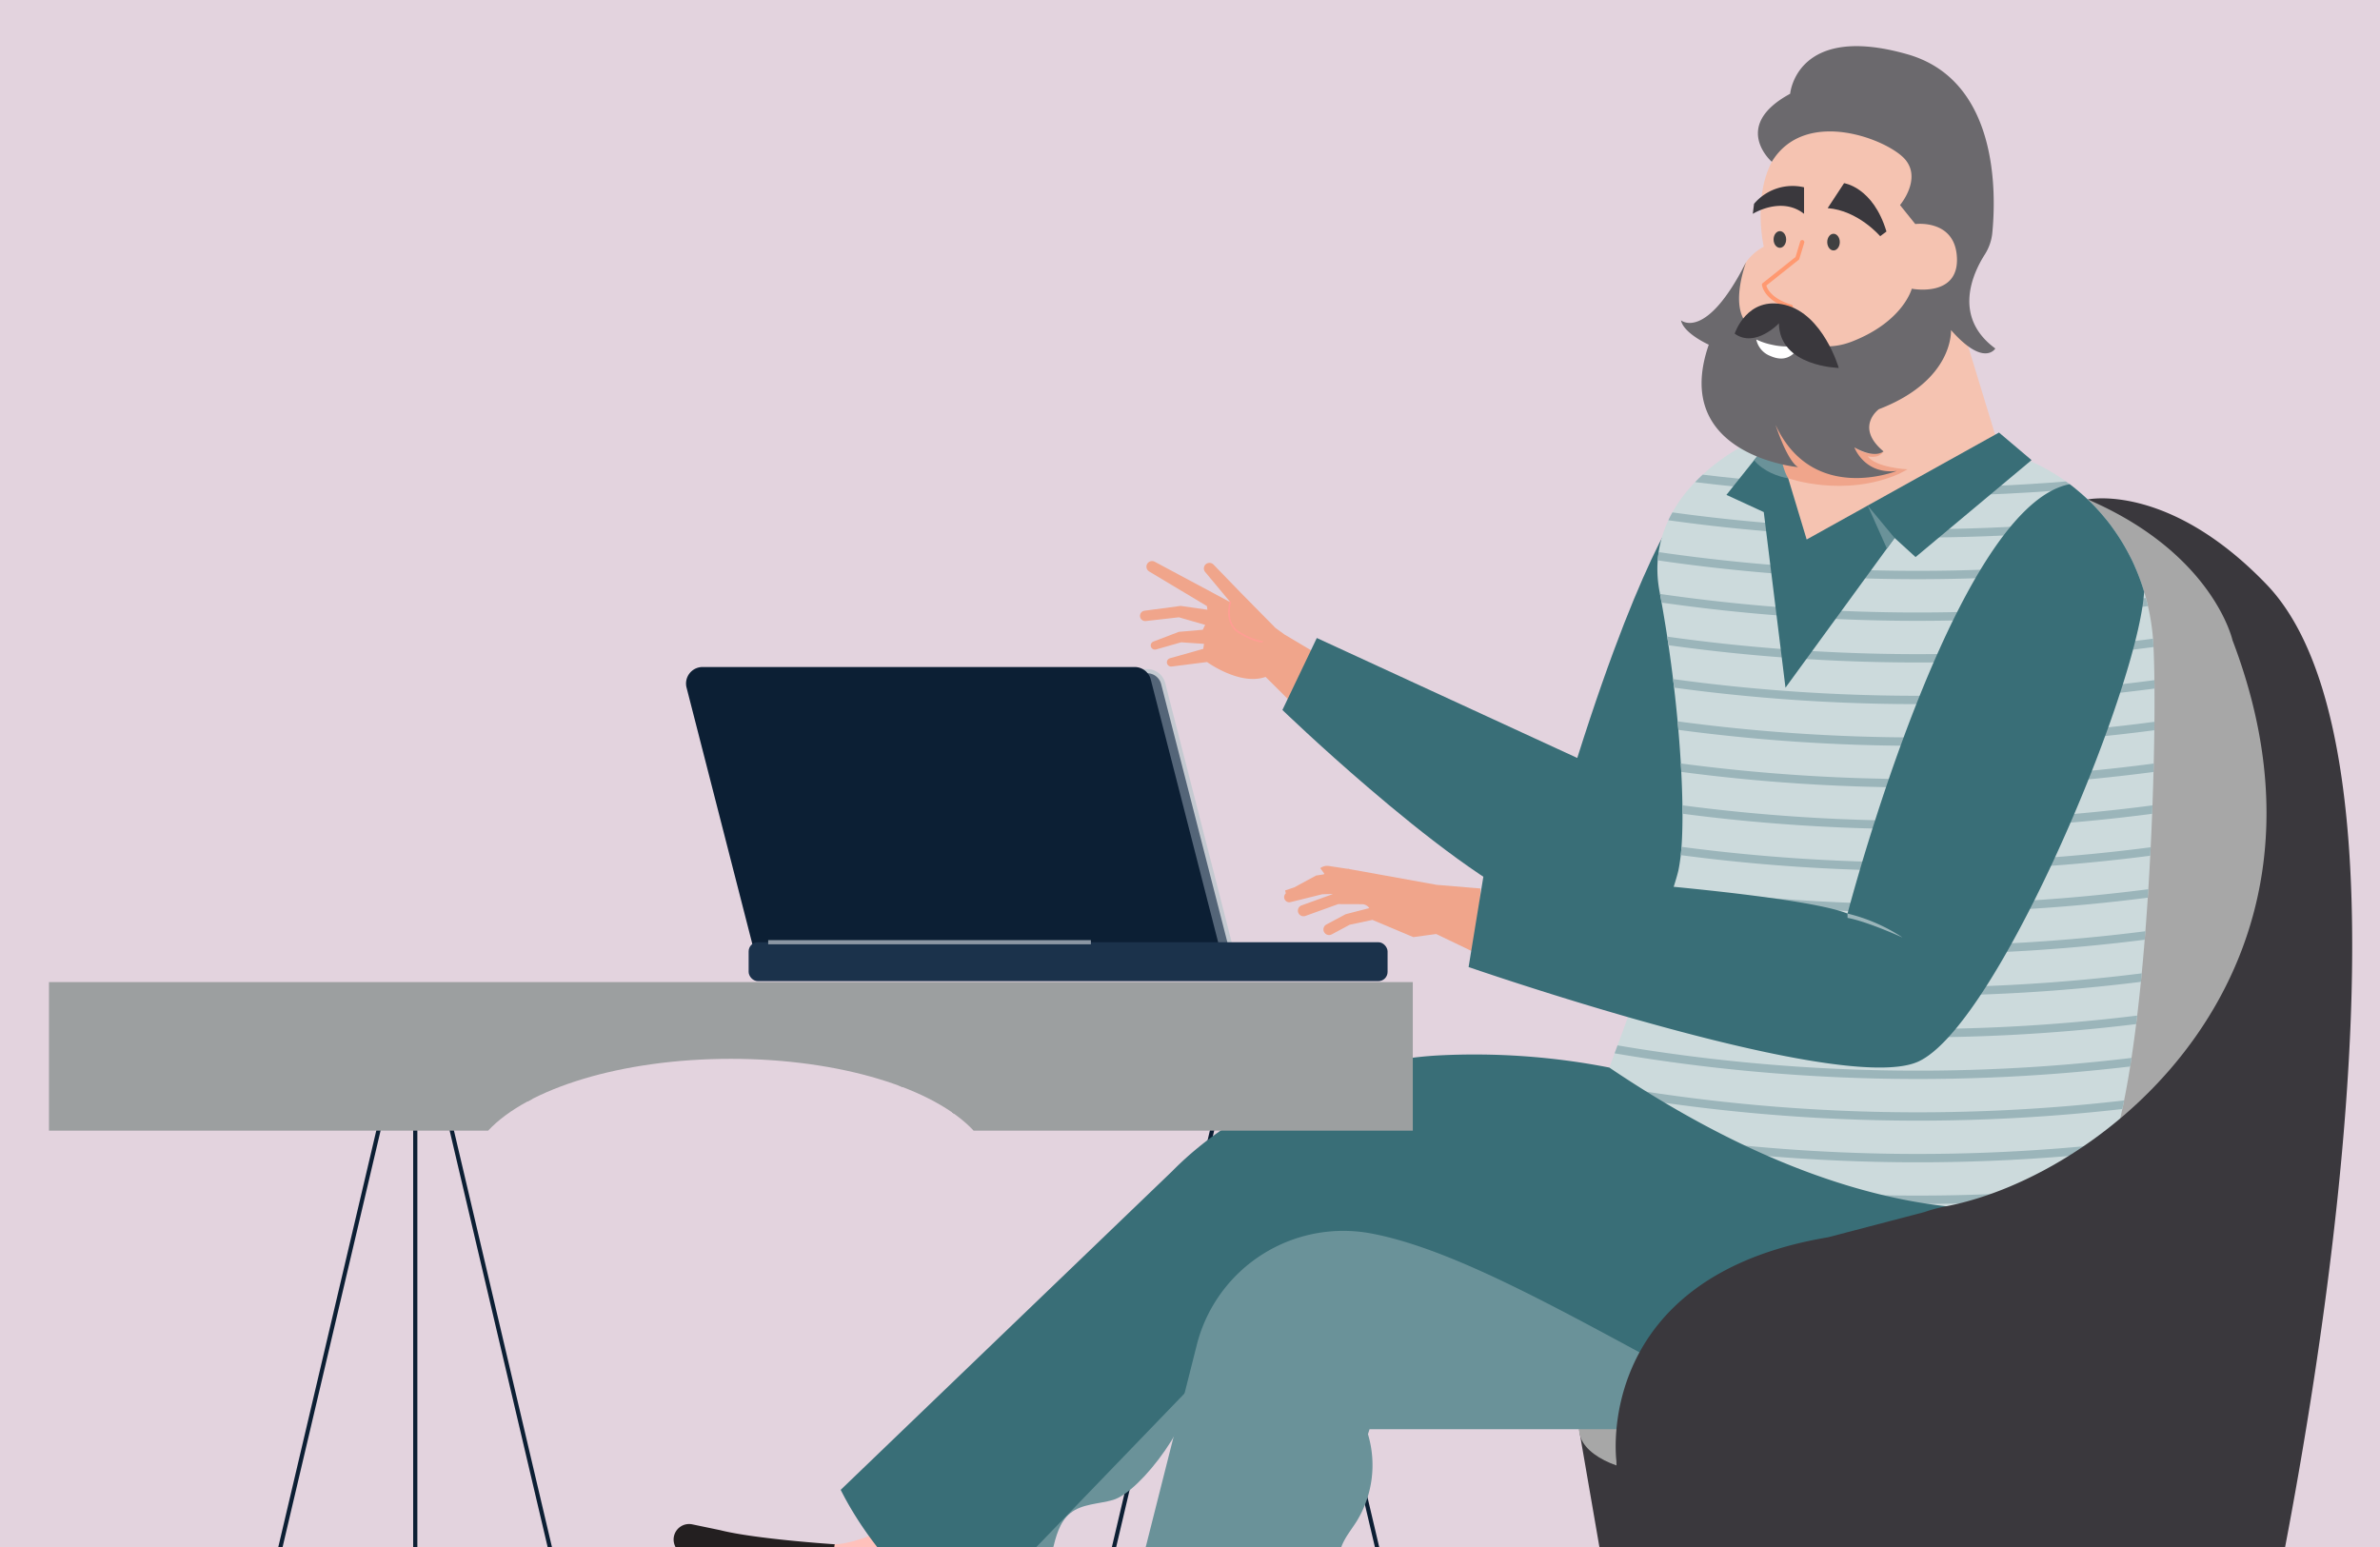 <svg xmlns="http://www.w3.org/2000/svg" xmlns:xlink="http://www.w3.org/1999/xlink" width="800" height="520" viewBox="0 0 800 520">
  <rect x="0" y="0" width="800" height="520" fill="#808080" stroke="none"/>
  <defs>
    <clipPath id="clip-path">
      <rect id="Rectangle_86" data-name="Rectangle 86" width="800" height="520" fill="#fff" stroke="#707070" stroke-width="1"/>
    </clipPath>
    <clipPath id="clip-Research_-_Fear_of_technology">
      <rect width="800" height="520"/>
    </clipPath>
  </defs>
  <g id="Research_-_Fear_of_technology" data-name="Research - Fear of technology" clip-path="url(#clip-Research_-_Fear_of_technology)">
    <rect width="800" height="520" fill="#fff"/>
    <rect id="Rectangle_1" data-name="Rectangle 1" width="800" height="520" fill="#e3d3de"/>
    <g id="Mask_Group_10" data-name="Mask Group 10" clip-path="url(#clip-path)">
      <g id="Group_288" data-name="Group 288" transform="translate(16.456 15.509)">
        <g id="Group_194" data-name="Group 194" transform="translate(321.378 328.232)">
          <g id="Group_189" data-name="Group 189" transform="translate(80.182 8.627)">
            <rect id="Rectangle_38" data-name="Rectangle 38" width="1.407" height="320.409" fill="#0c1f34"/>
          </g>
          <g id="Group_190" data-name="Group 190">
            <path id="Path_948" data-name="Path 948" d="M766.219,2537.718l-1.371-.32,77.385-328.876,1.371.32Z" transform="translate(-764.847 -2208.522)" fill="#0c1f34"/>
          </g>
          <g id="Group_191" data-name="Group 191" transform="translate(82.919)">
            <path id="Path_949" data-name="Path 949" d="M881.478,2537.718l-77.385-328.876,1.371-.32L882.849,2537.4Z" transform="translate(-804.094 -2208.522)" fill="#0c1f34"/>
          </g>
          <g id="Group_192" data-name="Group 192" transform="translate(25.685 220.189)">
            <path id="Path_950" data-name="Path 950" d="M830.879,2367.343,777,2313.728l1-.989,53.875,53.614Z" transform="translate(-777.004 -2312.739)" fill="#0c1f34"/>
          </g>
          <g id="Group_193" data-name="Group 193" transform="translate(81.403 220.189)">
            <path id="Path_951" data-name="Path 951" d="M804.371,2367.343l-.994-.99,53.876-53.614.995.989Z" transform="translate(-803.376 -2312.739)" fill="#0c1f34"/>
          </g>
        </g>
        <g id="Group_200" data-name="Group 200" transform="translate(42.243 323.721)">
          <g id="Group_195" data-name="Group 195" transform="translate(80.182 8.627)">
            <rect id="Rectangle_39" data-name="Rectangle 39" width="1.407" height="320.409" fill="#0c1f34"/>
          </g>
          <g id="Group_196" data-name="Group 196">
            <path id="Path_952" data-name="Path 952" d="M634.1,2535.583l-1.371-.32,77.385-328.876,1.371.32Z" transform="translate(-632.73 -2206.386)" fill="#0c1f34"/>
          </g>
          <g id="Group_197" data-name="Group 197" transform="translate(82.919)">
            <path id="Path_953" data-name="Path 953" d="M749.361,2535.583l-77.385-328.876,1.371-.32,77.385,328.876Z" transform="translate(-671.976 -2206.386)" fill="#0c1f34"/>
          </g>
          <g id="Group_198" data-name="Group 198" transform="translate(25.685 220.189)">
            <path id="Path_954" data-name="Path 954" d="M698.762,2365.208l-53.875-53.615.995-.989,53.875,53.613Z" transform="translate(-644.887 -2310.604)" fill="#0c1f34"/>
          </g>
          <g id="Group_199" data-name="Group 199" transform="translate(81.403 220.189)">
            <path id="Path_955" data-name="Path 955" d="M672.254,2365.208l-.995-.991,53.876-53.613.995.989Z" transform="translate(-671.259 -2310.604)" fill="#0c1f34"/>
          </g>
        </g>
        <g id="Group_205" data-name="Group 205" transform="translate(214.142 208.7)">
          <g id="Group_201" data-name="Group 201" transform="translate(3.476 0.684)">
            <path id="Path_956" data-name="Path 956" d="M895.344,2246.709H738.612l-22.366-87.192a5.55,5.55,0,0,1,5.4-6.915H866.875a5.566,5.566,0,0,1,5.4,4.172Z" transform="translate(-715.366 -2151.9)" fill="#546578"/>
            <path id="Path_957" data-name="Path 957" d="M896.621,2247.778H738.435l-22.5-87.719a6.181,6.181,0,0,1,1.126-5.375,6.244,6.244,0,0,1,4.954-2.415H867.245a6.266,6.266,0,0,1,6.081,4.7Zm-157.092-1.4H894.81l-22.848-89.06a4.862,4.862,0,0,0-4.718-3.647H722.014a4.852,4.852,0,0,0-4.718,6.042Z" transform="translate(-715.737 -2152.27)" fill="#c5cad1"/>
          </g>
          <g id="Group_202" data-name="Group 202">
            <path id="Path_958" data-name="Path 958" d="M893.366,2246.053H736.636l-22.368-87.193a5.549,5.549,0,0,1,5.4-6.914H864.9a5.571,5.571,0,0,1,5.4,4.172Z" transform="translate(-714.092 -2151.946)" fill="#0c1f34"/>
          </g>
          <g id="Group_203" data-name="Group 203" transform="translate(21.042 92.5)">
            <rect id="Rectangle_40" data-name="Rectangle 40" width="214.771" height="13.087" rx="3.097" fill="#1b324b"/>
          </g>
          <g id="Group_204" data-name="Group 204" transform="translate(27.617 91.8)">
            <rect id="Rectangle_41" data-name="Rectangle 41" width="108.473" height="1.4" fill="#8c97a4"/>
          </g>
        </g>
        <g id="Group_206" data-name="Group 206" transform="translate(713.902 543.426)">
          <path id="Path_959" data-name="Path 959" d="M963.651,2419.059h15.016V2310.706H951.006Z" transform="translate(-950.217 -2310.006)" fill="#231f20"/>
          <path id="Path_960" data-name="Path 960" d="M979.787,2420.128H963.441l-.072-.619-12.736-109.134h29.154Zm-15.094-1.4H978.38V2311.775H952.211Z" transform="translate(-950.633 -2310.375)" fill="#231f20"/>
        </g>
        <g id="Group_207" data-name="Group 207" transform="translate(528.943 543.426)">
          <path id="Path_961" data-name="Path 961" d="M878.438,2419.059H863.422V2310.706h27.661Z" transform="translate(-862.72 -2310.006)" fill="#231f20"/>
          <path id="Path_962" data-name="Path 962" d="M879.437,2420.128H863.09V2310.375h29.154Zm-14.94-1.4h13.687l12.48-106.952H864.5Z" transform="translate(-863.09 -2310.375)" fill="#231f20"/>
        </g>
        <g id="Group_208" data-name="Group 208" transform="translate(297.214 448.429)">
          <path id="Path_963" data-name="Path 963" d="M765.3,2345.109c2.973.992,5.988-7.009,9.951-7.675s8.265-.458,11.665-2.592c8.058-5.059,5.2-18.838,12.624-24.775,3.921-3.133,9.442-3.012,14.276-4.4,9.4-2.691,28.269-28,26.661-40.259C840.479,2265.412,715.016,2328.282,765.3,2345.109Z" transform="translate(-753.41 -2265.412)" fill="#6a9299"/>
        </g>
        <g id="Group_209" data-name="Group 209" transform="translate(366.737 173.081)">
          <path id="Path_964" data-name="Path 964" d="M852.042,2169.954,834.9,2159.785l-3.021-2.191-11.591-11.755-9.269-9.57a1.886,1.886,0,0,0-2.732.028h0a1.864,1.864,0,0,0-.065,2.464l8.458,10.156-25.415-13.6a1.893,1.893,0,0,0-2.662.991h0a1.876,1.876,0,0,0,.792,2.276l19.408,11.637.171,1.227-8.986-1.289-12.146,1.616a1.752,1.752,0,0,0-1.521,1.846h0a1.755,1.755,0,0,0,1.952,1.627l11.113-1.257,8.831,2.546-.8,1.645-8.041.7-8.546,3.261a1.4,1.4,0,0,0-.727,1.992h0a1.412,1.412,0,0,0,1.618.663l8.422-2.4,7.694.518-.26,1.686-11.176,3.148a1.426,1.426,0,0,0-1.008,1.688h0a1.436,1.436,0,0,0,1.58,1.1l11.884-1.51s11.069,8.065,19.672,4.995l8.57,8.519Z" transform="translate(-786.316 -2135.087)" fill="#f0a58b"/>
        </g>
        <g id="Group_210" data-name="Group 210" transform="translate(414.606 147.241)">
          <path id="Path_965" data-name="Path 965" d="M951.67,2259.725s-24.536,18.439-55.359,6.064c-16.391-6.581-40.054-25.131-58.609-41.063-16.349-14-28.729-25.971-28.729-25.971l11.565-24.193,87.547,40.322c5.825-18.468,11.115-33.322,15.772-45.249,8.918-22.71,15.6-34.791,19.666-40.937,2.968-4.509,4.544-5.84,4.544-5.84l.226,8.416Z" transform="translate(-808.973 -2122.857)" fill="#396e77"/>
        </g>
        <g id="Group_211" data-name="Group 211" transform="translate(514.318 464.902)">
          <path id="Path_966" data-name="Path 966" d="M870.1,2353.818l-13.935-80.609,21.49,14.81Z" transform="translate(-856.168 -2273.209)" fill="#3a383d"/>
        </g>
        <g id="Group_212" data-name="Group 212" transform="translate(514.318 450.091)">
          <ellipse id="Ellipse_2" data-name="Ellipse 2" cx="29.158" cy="14.81" rx="29.158" ry="14.81" fill="#a7a7a7"/>
        </g>
        <g id="Group_213" data-name="Group 213" transform="translate(526.875 464.902)">
          <path id="Path_967" data-name="Path 967" d="M862.111,2283.883c1.388-4.173,4.257-7.953,11.145-10.674h66.586v10.674Z" transform="translate(-862.111 -2273.209)" fill="#231f20"/>
        </g>
        <g id="Group_214" data-name="Group 214" transform="translate(684.674 152.371)">
          <path id="Path_968" data-name="Path 968" d="M936.8,2359.114s89.248-63.437,68.285-141.646-23.875-75.771-67.656-92.183Z" transform="translate(-936.799 -2125.285)" fill="#a7a7a7"/>
        </g>
        <g id="Group_215" data-name="Group 215" transform="translate(567.879 23.524)">
          <path id="Path_969" data-name="Path 969" d="M881.61,2123.127s-1.58-9.438,8.43-14.941c0,0-7.112-30.936,15.28-39.849s38.727-1.574,47.419,7.6l5.9,9.513s-6.693,7.528.156,18.276-5.269,21.76-16.86,19.4l16.6,17.828L971.971,2185s-32.4,36.439-77.979,17.825l.262-27.265-3.16-19.661S882.4,2151.967,881.61,2123.127Z" transform="translate(-881.519 -2064.301)" fill="#f5c3b1"/>
        </g>
        <g id="Group_216" data-name="Group 216" transform="translate(597.887 46.062)">
          <path id="Path_970" data-name="Path 970" d="M895.722,2083.358l5.512-8.39s9.767,1.31,14.246,16.253l-2.109,1.575S906,2084.144,895.722,2083.358Z" transform="translate(-895.722 -2074.968)" fill="#3a383d"/>
        </g>
        <g id="Group_217" data-name="Group 217" transform="translate(572.72 47.005)">
          <path id="Path_971" data-name="Path 971" d="M901.037,2084.771v-8.915a16.948,16.948,0,0,0-16.811,5.56l-.416,3.355S893.4,2078.741,901.037,2084.771Z" transform="translate(-883.81 -2075.413)" fill="#3a383d"/>
        </g>
        <g id="Group_218" data-name="Group 218" transform="translate(524.495 130.341)">
          <path id="Path_972" data-name="Path 972" d="M1021.163,2370.72c-21.605,14.153-57.432,17.827-88.775,0,0,0-52.446-7.222-71.4-42.877,0,0,2.687-7.222,6.254-16.952.837-2.316,1.728-4.754,2.647-7.292,4.707-12.99,10.044-28.016,12.732-36.513.752-2.4,1.295-4.269,1.561-5.434.249-1.138.513-2.745.764-4.783,1.768-14.874-.063-51.577-7.09-89.067-6.755-36.042,36.276-54.367,38.782-52.857,0,0,2.521,25.53.207,31.62,0,0,35.173,19.921,77.98-17.828l-2.438-7.957s10.894,1.623,23.331,10.98a71.724,71.724,0,0,1,6.074,5.127c1.073,1.013,2.117,2.067,3.105,3.148a70.9,70.9,0,0,1,15.867,27.934,72.657,72.657,0,0,1,1.965,8.093c.361,1.943.64,3.911.849,5.892C1045.946,2204.759,1042.768,2356.566,1021.163,2370.72Z" transform="translate(-860.985 -2114.858)" fill="#ccdadc"/>
        </g>
        <g id="Group_241" data-name="Group 241" transform="translate(526.266 131.972)">
          <g id="Group_219" data-name="Group 219" transform="translate(123.959 14.355)">
            <path id="Path_973" data-name="Path 973" d="M948.224,2122.424q-11.92.982-23.889,1.485-1.933,1.556-3.841,2.96,15.554-.564,31.041-1.927c-.682-.556-1.363-1.1-2.039-1.6C949.069,2123.018,948.649,2122.728,948.224,2122.424Z" transform="translate(-920.494 -2122.424)" fill="#9bb5ba"/>
          </g>
          <g id="Group_220" data-name="Group 220" transform="translate(27.056 12.071)">
            <path id="Path_974" data-name="Path 974" d="M902.532,2123.851q-12.712-.985-25.343-2.508c-.869.8-1.724,1.633-2.561,2.506q13.935,1.732,27.982,2.816C902.594,2125.733,902.566,2124.791,902.532,2123.851Z" transform="translate(-874.629 -2121.343)" fill="#9bb5ba"/>
          </g>
          <g id="Group_221" data-name="Group 221" transform="translate(43.196)">
            <path id="Path_975" data-name="Path 975" d="M893.14,2116.14q-3.014-.239-6.021-.51c-1.447.615-3.085,1.4-4.851,2.365q5.546.535,11.1.972C893.288,2117.865,893.208,2116.911,893.14,2116.14Z" transform="translate(-882.268 -2115.63)" fill="#5ecdc9"/>
          </g>
          <g id="Group_222" data-name="Group 222" transform="translate(129.63 4.291)">
            <path id="Path_976" data-name="Path 976" d="M923.26,2117.934c.353-.018.706-.032,1.059-.049-.735-.163-1.141-.225-1.141-.225Z" transform="translate(-923.178 -2117.661)" fill="#5ecdc9"/>
          </g>
          <g id="Group_223" data-name="Group 223" transform="translate(21.178 94.991)">
            <path id="Path_977" data-name="Path 977" d="M871.847,2160.59c.089.964.171,1.915.253,2.861a607.145,607.145,0,0,0,159.993.121q.015-1.436.029-2.83A605.323,605.323,0,0,1,871.847,2160.59Z" transform="translate(-871.847 -2160.59)" fill="#9bb5ba"/>
          </g>
          <g id="Group_224" data-name="Group 224" transform="translate(19.645 80.782)">
            <path id="Path_978" data-name="Path 978" d="M871.121,2153.865q.177,1.446.344,2.874a607.276,607.276,0,0,0,161.482.311c-.007-.97-.015-1.908-.026-2.824A605.142,605.142,0,0,1,871.121,2153.865Z" transform="translate(-871.121 -2153.865)" fill="#9bb5ba"/>
          </g>
          <g id="Group_225" data-name="Group 225" transform="translate(17.68 66.515)">
            <path id="Path_979" data-name="Path 979" d="M870.191,2147.112q.219,1.448.433,2.885a607.243,607.243,0,0,0,163.029.609q-.076-1.553-.171-2.8A605.178,605.178,0,0,1,870.191,2147.112Z" transform="translate(-870.191 -2147.112)" fill="#9bb5ba"/>
          </g>
          <g id="Group_226" data-name="Group 226" transform="translate(15.254 52.161)">
            <path id="Path_980" data-name="Path 980" d="M869.043,2140.318q.269,1.453.53,2.909a607.627,607.627,0,0,0,163.483,1.187c-.211-.919-.452-1.827-.7-2.734A605.183,605.183,0,0,1,869.043,2140.318Z" transform="translate(-869.043 -2140.318)" fill="#9bb5ba"/>
          </g>
          <g id="Group_227" data-name="Group 227" transform="translate(14.508 38.096)">
            <path id="Path_981" data-name="Path 981" d="M869,2133.661c-.138.913-.237,1.843-.308,2.785a607.019,607.019,0,0,0,160.267,1.933c-.4-.9-.792-1.792-1.228-2.67A605.169,605.169,0,0,1,869,2133.661Z" transform="translate(-868.69 -2133.661)" fill="#9bb5ba"/>
          </g>
          <g id="Group_228" data-name="Group 228" transform="translate(94.807 27.086)">
            <path id="Path_982" data-name="Path 982" d="M915.185,2131.759a74.421,74.421,0,0,1-8.489,2.768q3.533.042,7.065.04a607.032,607.032,0,0,0,65.33-3.52c-.647-.881-1.323-1.743-2.012-2.6A604.838,604.838,0,0,1,915.185,2131.759Z" transform="translate(-906.696 -2128.45)" fill="#9bb5ba"/>
          </g>
          <g id="Group_229" data-name="Group 229" transform="translate(18.077 24.753)">
            <path id="Path_983" data-name="Path 983" d="M909.679,2134.165a29.109,29.109,0,0,1-3.29-1.5,9.569,9.569,0,0,0,.412-1.531q-17.611-1.382-35.062-3.791c-.48.86-.936,1.739-1.361,2.642Q889.91,2132.719,909.679,2134.165Z" transform="translate(-870.379 -2127.346)" fill="#9bb5ba"/>
          </g>
          <g id="Group_230" data-name="Group 230" transform="translate(18.92 150.804)">
            <path id="Path_984" data-name="Path 984" d="M871.653,2187.007c-.266.843-.56,1.751-.875,2.708a607.49,607.49,0,0,0,160.3.752q.092-1.423.182-2.844A605.252,605.252,0,0,1,871.653,2187.007Z" transform="translate(-870.778 -2187.007)" fill="#9bb5ba"/>
          </g>
          <g id="Group_231" data-name="Group 231" transform="translate(22.233 137.17)">
            <path id="Path_985" data-name="Path 985" d="M872.6,2180.553c-.072,1-.158,1.927-.256,2.791a607.76,607.76,0,0,0,157.818.2q.073-1.426.144-2.846A605.306,605.306,0,0,1,872.6,2180.553Z" transform="translate(-872.346 -2180.553)" fill="#9bb5ba"/>
          </g>
          <g id="Group_232" data-name="Group 232" transform="translate(22.793 123.211)">
            <path id="Path_986" data-name="Path 986" d="M872.611,2173.947c.013.97.021,1.909.023,2.829a607.554,607.554,0,0,0,157.873.032c.038-.951.074-1.9.11-2.839A605.3,605.3,0,0,1,872.611,2173.947Z" transform="translate(-872.611 -2173.947)" fill="#9bb5ba"/>
          </g>
          <g id="Group_233" data-name="Group 233" transform="translate(22.252 109.138)">
            <path id="Path_987" data-name="Path 987" d="M872.355,2167.286q.086,1.442.158,2.848a607.541,607.541,0,0,0,158.74.022c.025-.95.051-1.9.072-2.835A605.339,605.339,0,0,1,872.355,2167.286Z" transform="translate(-872.355 -2167.286)" fill="#9bb5ba"/>
          </g>
          <g id="Group_234" data-name="Group 234" transform="translate(19.759 234.802)">
            <path id="Path_988" data-name="Path 988" d="M876.681,2230.323a607.842,607.842,0,0,0,141.571,1.369q.472-1.406.925-2.919a605.5,605.5,0,0,1-148-2.009C872.983,2228.028,874.824,2229.211,876.681,2230.323Z" transform="translate(-871.175 -2226.764)" fill="#9bb5ba"/>
          </g>
          <g id="Group_235" data-name="Group 235" transform="translate(2.499 218.168)">
            <path id="Path_989" data-name="Path 989" d="M863.006,2218.891c.809,1.119,1.656,2.2,2.531,3.253a606.848,606.848,0,0,0,165.638,3.88q.3-1.417.6-2.884A604.262,604.262,0,0,1,863.006,2218.891Z" transform="translate(-863.006 -2218.891)" fill="#9bb5ba"/>
          </g>
          <g id="Group_236" data-name="Group 236" transform="translate(0 203.907)">
            <path id="Path_990" data-name="Path 990" d="M862.81,2212.141c-.357.97-.689,1.865-.987,2.673a606.79,606.79,0,0,0,173.305,4.42q.228-1.426.448-2.875A604.247,604.247,0,0,1,862.81,2212.141Z" transform="translate(-861.823 -2212.141)" fill="#9bb5ba"/>
          </g>
          <g id="Group_237" data-name="Group 237" transform="translate(4.849 190.712)">
            <path id="Path_991" data-name="Path 991" d="M865.092,2205.9c-.334.915-.653,1.8-.974,2.681a606.8,606.8,0,0,0,170.467,3.357c.118-.951.237-1.9.351-2.865A604.546,604.546,0,0,1,865.092,2205.9Z" transform="translate(-864.118 -2205.896)" fill="#9bb5ba"/>
          </g>
          <g id="Group_238" data-name="Group 238" transform="translate(9.639 177.476)">
            <path id="Path_992" data-name="Path 992" d="M867.346,2199.631q-.479,1.342-.961,2.685a607.157,607.157,0,0,0,167.271,2.392c.1-.948.186-1.9.279-2.857A604.888,604.888,0,0,1,867.346,2199.631Z" transform="translate(-866.385 -2199.631)" fill="#9bb5ba"/>
          </g>
          <g id="Group_239" data-name="Group 239" transform="translate(14.361 164.17)">
            <path id="Path_993" data-name="Path 993" d="M956.131,2202.369a606.023,606.023,0,0,0,76.316-4.814q.117-1.422.228-2.848a605.081,605.081,0,0,1-163.115-1.375q-.463,1.328-.94,2.691A604.926,604.926,0,0,0,956.131,2202.369Z" transform="translate(-868.62 -2193.333)" fill="#9bb5ba"/>
          </g>
          <g id="Group_240" data-name="Group 240" transform="translate(64.216 251.489)">
            <path id="Path_994" data-name="Path 994" d="M989.223,2234.662a606.709,606.709,0,0,1-97.006,1.745c3.382.714,5.417,1,5.417,1,1.462.833,2.937,1.6,4.416,2.341q13.9.635,27.823.636c18.671,0,37.344-.86,55.889-2.57.215-.136.435-.267.647-.406A11.8,11.8,0,0,0,989.223,2234.662Z" transform="translate(-892.217 -2234.662)" fill="#9bb5ba"/>
          </g>
        </g>
        <g id="Group_242" data-name="Group 242" transform="translate(250.358 497.449)">
          <path id="Path_995" data-name="Path 995" d="M764.735,2288.614s-12.987,6.145-19.742,6.121l-8.058,1.06s-11.789,14.03-1.466,19.079,47.174,3.357,47.174,3.357l3.444-5.5S771.209,2303.756,764.735,2288.614Z" transform="translate(-731.233 -2288.614)" fill="#ffc1bb"/>
        </g>
        <g id="Group_243" data-name="Group 243" transform="translate(209.958 496.766)">
          <path id="Path_996" data-name="Path 996" d="M774.661,2331.866a4.919,4.919,0,0,0,2.537,2.608c4.5,2.01,15.434,5.958,20.971,2.664,7.849-4.669,6.9-20.386,6.9-20.386l-1.151,1.838-45.346-6.016,2.013-1.506a10.8,10.8,0,0,0,4.2-6.9l1.487-9.071s-26.56-1.718-38.514-4.743l-9.353-1.946a5.205,5.205,0,0,0-5.884,7.09c2.311,5.552,6.209,12.465,12.379,16.945,7.346,5.332,17.623,10.811,28.022,12.917,9.71,1.966,15.421,2.853,18.749,3.242C773.113,2328.768,774.106,2330.519,774.661,2331.866Z" transform="translate(-712.111 -2288.291)" fill="#231f20"/>
        </g>
        <g id="Group_244" data-name="Group 244" transform="translate(343.17 610.472)">
          <path id="Path_997" data-name="Path 997" d="M817.538,2352.174l.535,6.571s-23.038,10.539-42.911,8.365l2.8-10.879,12.151-14.122S807.449,2351.479,817.538,2352.174Z" transform="translate(-775.162 -2342.108)" fill="#ffc1bb"/>
        </g>
        <g id="Group_245" data-name="Group 245" transform="translate(296.114 624.115)">
          <path id="Path_998" data-name="Path 998" d="M842.613,2348.566s9,9.382,5.026,25.991l-1.192,3.759H822.626a3.206,3.206,0,0,1-2.453-1.14l-.826-.978a2.333,2.333,0,0,0-3.507-.066l-1.984,2.183H755.873a2.938,2.938,0,0,1-2.713-4.135c1.291-2.757,42.118-15.8,49.587-25.135,0,0,5.149.765,2.762,5.933l-2.762,5.152S837.693,2357.269,842.613,2348.566Z" transform="translate(-752.89 -2348.566)" fill="#231f20"/>
        </g>
        <g id="Group_246" data-name="Group 246" transform="translate(266.126 338.924)">
          <path id="Path_999" data-name="Path 999" d="M997.059,2217.989a235.973,235.973,0,0,0-57.7-4.063c-31.892,1.847-66.9,16.18-89.235,38.906L738.7,2359.937c10.562,21.037,30.492,41.822,42.98,42.847l73.605-76.3s11.882-42.575,58.659-36.663c0,0,67.463,8.6,97.032,29.173l44.626,20.571s67.136,20.658,96.379-21.811c0,0,16.07-33.558,5.267-56.891C1157.244,2260.859,1098.513,2286.413,997.059,2217.989Z" transform="translate(-738.696 -2213.582)" fill="#396e77"/>
        </g>
        <g id="Group_247" data-name="Group 247" transform="translate(597.744 63.07)">
          <path id="Path_1000" data-name="Path 1000" d="M899.873,2085.817c0,1.546-.944,2.8-2.111,2.8s-2.109-1.255-2.109-2.8.945-2.8,2.109-2.8S899.873,2084.271,899.873,2085.817Z" transform="translate(-895.654 -2083.018)" fill="#404041"/>
        </g>
        <g id="Group_248" data-name="Group 248" transform="translate(579.709 62.181)">
          <path id="Path_1001" data-name="Path 1001" d="M891.339,2085.4c0,1.546-.945,2.8-2.111,2.8s-2.111-1.252-2.111-2.8.944-2.8,2.111-2.8S891.339,2083.85,891.339,2085.4Z" transform="translate(-887.118 -2082.596)" fill="#404041"/>
        </g>
        <g id="Group_249" data-name="Group 249" transform="translate(563.859 129.882)">
          <path id="Path_1002" data-name="Path 1002" d="M982.175,2123.909,943.191,2156.5l-7.048-6.426-36.677,50.331-7.3-59.025-12.549-5.781,8.356-10.473,7.935-9.94L900.367,2130l.014.014,1.041,3.472,5.163,17.108,64.644-35.953Z" transform="translate(-879.616 -2114.641)" fill="#396e77"/>
        </g>
        <g id="Group_251" data-name="Group 251" transform="translate(573.153 130.428)">
          <g id="Group_250" data-name="Group 250">
            <path id="Path_1003" data-name="Path 1003" d="M895.485,2129.725c-3.175-.461-8.43-2.324-11.47-6.062l7-8.764Z" transform="translate(-884.015 -2114.899)" fill="#6a9299"/>
          </g>
        </g>
        <g id="Group_252" data-name="Group 252" transform="translate(611.343 154.426)">
          <path id="Path_1004" data-name="Path 1004" d="M902.091,2126.258l9.041,10.885-2.592,3.558Z" transform="translate(-902.091 -2126.258)" fill="#6a9299"/>
        </g>
        <g id="Group_253" data-name="Group 253" transform="translate(396.368 186.631)">
          <path id="Path_1005" data-name="Path 1005" d="M811.754,2155.333h-.015c-.137-.009-3.376-.231-8.155-3.357-4.891-3.2-2.8-10.209-2.783-10.279a.286.286,0,0,1,.353-.185.279.279,0,0,1,.186.351c-.019.065-1.984,6.677,2.552,9.647,4.642,3.034,7.847,3.262,7.879,3.264a.28.28,0,0,1-.017.56Z" transform="translate(-800.341 -2141.501)" fill="#ff9d93"/>
        </g>
        <g id="Group_254" data-name="Group 254" transform="translate(341.886 398.234)">
          <path id="Path_1006" data-name="Path 1006" d="M1015.7,2308.316H876.565s-.184.59-.535,1.667a36.156,36.156,0,0,1-3.784,29.275c-1.773,2.813-3.968,5.431-5.136,8.539-2.223,5.88-.465,12.516-1.561,18.719-1.407,7.91-7.272,14.224-10.467,21.6-6.444,14.951-1.773,33.781-11.269,47.026-2.109,2.927-4.91,5.572-5.768,9.087-.915,3.723.564,7.657.085,11.467,0,3.724-5.05,10.359-8.751,10.975-.169.028-.336.028-.505.042-17.98,1.834-34.045-2.045-54.319-12.825l29.769-117.812,14.365-56.856a50.814,50.814,0,0,1,58.666-36.654c28.459,5.434,65.587,26.854,109.845,50.7C996.4,2298.222,1005.9,2303.277,1015.7,2308.316Z" transform="translate(-774.554 -2241.655)" fill="#6a9299"/>
        </g>
        <g id="Group_256" data-name="Group 256" transform="translate(575.787 65.184)">
          <path id="Path_1008" data-name="Path 1008" d="M894.987,2107.129a.7.7,0,0,1-.2-.032c-8.85-2.7-9.493-7.777-9.516-7.991a.7.7,0,0,1,.26-.623l11.029-8.771,1.578-5.2a.7.7,0,0,1,1.346.406l-1.642,5.4a.677.677,0,0,1-.232.344l-10.862,8.64c.311,1.088,1.787,4.415,8.451,6.45a.7.7,0,0,1-.207,1.369Z" transform="translate(-885.262 -2084.018)" fill="#ff9971"/>
        </g>
        <g id="Group_257" data-name="Group 257" transform="translate(526.63 152.002)">
          <path id="Path_1009" data-name="Path 1009" d="M1080.76,2154.033c-33.037-34.347-60.092-28.554-60.092-28.554,42.228,18.179,48.67,47.341,48.67,47.341,42.306,110.9-42.642,179.969-96.226,190.245a52.767,52.767,0,0,0-7.332,1.948l-32.429,8.486c-79.361,13.353-71.112,75.185-71.112,75.185l1.377,69.936h214.956S1146.829,2222.722,1080.76,2154.033Z" transform="translate(-861.995 -2125.11)" fill="#3a383d"/>
        </g>
        <g id="Group_262" data-name="Group 262" transform="translate(415.186 275.534)">
          <g id="Group_258" data-name="Group 258">
            <path id="Path_1010" data-name="Path 1010" d="M874.094,2213.088l-13.733-6.6-7.691,1.042-13.743-5.786-7.627,1.623-6.045,3.245a1.9,1.9,0,0,1-2.5-.648h0a1.883,1.883,0,0,1,.706-2.679l6.48-3.457,7.933-2.045h0a3.042,3.042,0,0,0-2.5-1.318l-7.95-.028-11.014,3.97a1.9,1.9,0,0,1-2.32-.894h0a1.883,1.883,0,0,1,1.031-2.648l10.608-3.83-3.657.093L811.4,2195.77a1.731,1.731,0,0,1-1.908-.8h0a1.719,1.719,0,0,1,1.164-2.566l1.139-.217-1.975.635-.247-.969,3.051-1.034,7.355-3.976,2.918-.456-1.5-2.032h0a3.815,3.815,0,0,1,2.884-.733l7.405,1.134,28.846,5.208,14.741,1.222" transform="translate(-809.247 -2183.579)" fill="#f0a58b"/>
          </g>
          <g id="Group_259" data-name="Group 259" transform="translate(16.197 8.475)">
            <path id="Path_1011" data-name="Path 1011" d="M817.2,2188.85a.28.28,0,0,1-.019-.559l10.6-.7a.273.273,0,0,1,.3.26.277.277,0,0,1-.26.3l-10.6.7Z" transform="translate(-816.914 -2187.591)" fill="#f0a58b"/>
          </g>
          <g id="Group_260" data-name="Group 260" transform="translate(1.841 5.309)">
            <path id="Path_1012" data-name="Path 1012" d="M810.4,2189.708a.28.28,0,0,1-.082-.547l9.9-3.023a.636.636,0,0,1,.08-.013l10.055-.034h0a.28.28,0,1,1,0,.56l-10.015.034-9.862,3.01A.275.275,0,0,1,810.4,2189.708Z" transform="translate(-810.119 -2186.092)" fill="#f0a58b"/>
          </g>
          <g id="Group_261" data-name="Group 261" transform="translate(13.364 1.02)">
            <path id="Path_1013" data-name="Path 1013" d="M815.854,2186.131a.28.28,0,0,1-.053-.556l8.134-1.51a.281.281,0,0,1,.1.552l-8.132,1.509Z" transform="translate(-815.573 -2184.062)" fill="#f0a58b"/>
          </g>
        </g>
        <g id="Group_263" data-name="Group 263" transform="translate(477.19 147.243)">
          <path id="Path_1014" data-name="Path 1014" d="M1065.679,2159.067c-.125,1.51-.306,3.091-.543,4.726-5.643,37.638-49.813,141.107-75.221,153.07-11.424,5.393-43.211-.484-74.748-8.608-7.788-2-15.559-4.144-23.012-6.265-29.336-8.428-53.559-16.828-53.559-16.828l5.25-32.134s32.053,2.037,63.688,5.157c5.113.5,10.211,1.025,15.17,1.578,19.488,2.192,36.691,4.741,43.266,7.431,0,0,35.661-136.78,74.664-144.335a71.736,71.736,0,0,1,6.074,5.127c1.073,1.013,2.117,2.067,3.106,3.149A70.9,70.9,0,0,1,1065.679,2159.067Z" transform="translate(-838.595 -2122.858)" fill="#396e77"/>
        </g>
        <g id="Group_264" data-name="Group 264" transform="translate(604.568 291.573)">
          <path id="Path_1015" data-name="Path 1015" d="M898.884,2191.171a58.434,58.434,0,0,1,18.508,8.066s-11.829-5.394-18.508-6.619Z" transform="translate(-898.884 -2191.171)" fill="#9bb5ba"/>
        </g>
        <g id="Group_265" data-name="Group 265" transform="translate(580.387 127.352)">
          <path id="Path_1016" data-name="Path 1016" d="M891.675,2131.344s18.776,6.656,37.3-1.511l2.812-1.5s-10.61-.5-13.393-4.4c0,0,3.657,1.1,5.3-1.635,0,0-4.454,2.408-9.787-1.329l-26.471-7.525S888.96,2127.374,891.675,2131.344Z" transform="translate(-887.439 -2113.443)" fill="#f0a58b"/>
        </g>
        <g id="Group_266" data-name="Group 266" transform="translate(548.577)">
          <path id="Path_1017" data-name="Path 1017" d="M894.29,2125.754s-4.942,12.882-.579,19.6a6.026,6.026,0,0,0,5.586,2.586,14.7,14.7,0,0,0,6.328-1.8s9.007,12.3,24.371,6.267c17.143-6.736,19.966-17.7,19.966-17.7s15.635,3.053,15.189-10.228-14.014-11.512-14.014-11.512l-5.126-6.385s7.342-8.633,1.781-15.273-33.536-17.864-44.88.731c0,0-13.845-12.021,6.173-22.868,0,0,2-23.909,39.372-13.281,30.8,8.757,29.858,46.928,28.575,60.076a16.5,16.5,0,0,1-2.541,7.264c-3.887,6.1-10.951,20.917,3.552,31.569,0,0-3.78,6.421-14.9-6.2,0,0,1.114,16.864-24.246,26.607,0,0-8.229,5.975,1.557,14.166,0,0-2.668,2.657-9.786-1.329,0,0,3.336,9.183,14.236,7.913,0,0-28.25,11.348-40.707-15.438,0,0,3.782,11.954,7.564,14.168,0,0-42.932-3.985-30.031-41.174,0,0-8.453-3.765-9.343-8.191C872.383,2145.32,880.722,2152.539,894.29,2125.754Z" transform="translate(-872.383 -2053.166)" fill="#6b696d"/>
        </g>
        <g id="Group_285" data-name="Group 285" transform="translate(0 314.605)">
          <g id="Group_267" data-name="Group 267">
            <path id="Path_1018" data-name="Path 1018" d="M612.736,2202.072v49.944H760.354c13.158-14.166,44.728-24.149,81.6-24.149s68.441,9.983,81.6,24.149h147.618v-49.944Z" transform="translate(-612.736 -2202.072)" fill="#9c9fa0"/>
          </g>
          <g id="Group_268" data-name="Group 268" transform="translate(63.43 23.619)">
            <path id="Path_1019" data-name="Path 1019" d="M674.107,2214.652H643.461a.7.7,0,1,1,0-1.4h30.646a.7.7,0,1,1,0,1.4Z" transform="translate(-642.758 -2213.251)" fill="#9c9fa0"/>
          </g>
          <g id="Group_269" data-name="Group 269" transform="translate(352.319 23.619)">
            <path id="Path_1020" data-name="Path 1020" d="M810.841,2214.652H780.2a.7.7,0,1,1,0-1.4h30.646a.7.7,0,1,1,0,1.4Z" transform="translate(-779.492 -2213.251)" fill="#9c9fa0"/>
          </g>
          <g id="Group_283" data-name="Group 283" transform="translate(1.16 0.524)">
            <g id="Group_282" data-name="Group 282">
              <g id="Group_271" data-name="Group 271">
                <g id="Group_270" data-name="Group 270">
                  <path id="Path_1021" data-name="Path 1021" d="M897.91,2202.32c-1.965.184-3.932.361-5.895.552-13.606,1.319-27.43,2.814-40.8,4.259-32.224,3.488-65.547,7.093-98.466,8.491-25.759,1.1-51.987.864-77.351.645-20.4-.178-41.275-.342-62.116.162v.839c20.836-.5,41.711-.337,62.107-.16,25.377.22,51.615.45,77.4-.646,32.946-1.4,66.282-5.008,98.523-8.494,13.363-1.447,27.183-2.942,40.787-4.259q7.5-.725,15.022-1.388Z" transform="translate(-613.285 -2202.32)" fill="#9c9fa0"/>
                </g>
              </g>
              <g id="Group_273" data-name="Group 273" transform="translate(0 12.015)">
                <g id="Group_272" data-name="Group 272">
                  <path id="Path_1022" data-name="Path 1022" d="M1070.041,2212.479a1619.576,1619.576,0,0,0-247.176.5c-9.51.75-19.173,1.6-28.516,2.42-16.824,1.48-34.219,3.006-51.362,4.018-27.318,1.612-55.11,1.98-81.984,2.337l-47.717.633v.839l47.728-.631c26.885-.357,54.687-.724,82.022-2.336,17.156-1.015,34.559-2.543,51.389-4.021,9.341-.822,19-1.671,28.506-2.422a1619.411,1619.411,0,0,1,247.111-.5Z" transform="translate(-613.285 -2208.006)" fill="#9c9fa0"/>
                </g>
              </g>
              <g id="Group_275" data-name="Group 275" transform="translate(0 17.124)">
                <g id="Group_274" data-name="Group 274">
                  <path id="Path_1023" data-name="Path 1023" d="M1070.041,2222.125c-10.7-1.2-21.339-2.576-31.8-3.926-24.109-3.11-49.038-6.328-73.736-7.37-35.121-1.483-70.706,1.372-105.124,4.137l-246.1,19.757v.84L859.456,2215.8c34.39-2.761,69.956-5.618,105.018-4.134,24.663,1.042,49.572,4.257,73.664,7.365,10.492,1.354,21.168,2.728,31.9,3.936Z" transform="translate(-613.285 -2210.425)" fill="#9c9fa0"/>
                </g>
              </g>
              <g id="Group_277" data-name="Group 277" transform="translate(302.388 35.711)">
                <g id="Group_276" data-name="Group 276">
                  <path id="Path_1024" data-name="Path 1024" d="M756.408,2226.764a8.863,8.863,0,0,1,1.519-2.717c3.207-3.934,8.821-4.395,13.843-4.522a934.245,934.245,0,0,1,139.01,6.86v.854a931.711,931.711,0,0,0-138.981-6.874c-4.84.113-10.228.546-13.226,4.214a7.952,7.952,0,0,0-1.447,2.689Z" transform="translate(-756.408 -2219.222)" fill="#9c9fa0"/>
                </g>
              </g>
              <g id="Group_279" data-name="Group 279" transform="translate(284.492 26.062)">
                <g id="Group_278" data-name="Group 278">
                  <path id="Path_1025" data-name="Path 1025" d="M749.191,2223.361c23.76-7.266,52.264-9.393,87.336-6.678,11.775.911,23.748,2.243,35.34,3.529,15.884,1.765,32.076,3.556,48.339,4.328v-.841c-16.22-.769-32.385-2.561-48.254-4.325-11.578-1.289-23.566-2.618-35.355-3.528-24.367-1.891-57.47-2.729-88.658,7.042Z" transform="translate(-747.938 -2214.655)" fill="#9c9fa0"/>
                </g>
              </g>
              <g id="Group_281" data-name="Group 281" transform="translate(66.191 38.717)">
                <g id="Group_280" data-name="Group 280">
                  <path id="Path_1026" data-name="Path 1026" d="M739.831,2220.645a645.543,645.543,0,0,0-76.252,6.468,135.113,135.113,0,0,0-18.964,3.821h3.194a149.912,149.912,0,0,1,15.9-3,645.887,645.887,0,0,1,74.465-6.413Z" transform="translate(-644.614 -2220.645)" fill="#9c9fa0"/>
                </g>
              </g>
            </g>
          </g>
          <g id="Group_284" data-name="Group 284" transform="translate(4.868 4.845)">
            <path id="Path_1027" data-name="Path 1027" d="M1063.742,2244.619h-140.7l-.2-.194c-15.256-14.553-48.011-23.955-83.444-23.955s-68.19,9.4-83.447,23.955l-.2.194H615.04v-40.254h448.7Zm-140.136-1.4h138.731v-37.453H616.447v37.453H755.176c15.818-14.9,48.042-24.149,84.216-24.149S907.787,2228.317,923.605,2243.218Z" transform="translate(-615.04 -2204.365)" fill="#9c9fa0"/>
          </g>
        </g>
        <g id="Group_286" data-name="Group 286" transform="translate(573.892 98.599)">
          <path id="Path_1028" data-name="Path 1028" d="M899.249,2101.71a22.217,22.217,0,0,1-9.659-.115,21.63,21.63,0,0,1-5.225-1.761,7.547,7.547,0,0,0,4.682,5.529C893.3,2107.24,896.471,2106.153,899.249,2101.71Z" transform="translate(-884.365 -2099.834)" fill="#fff"/>
        </g>
        <g id="Group_287" data-name="Group 287" transform="translate(566.629 86.476)">
          <path id="Path_1029" data-name="Path 1029" d="M880.927,2104.26s4.109-12.82,16.944-9.663,18.041,21.185,18.041,21.185-19.9-.383-20.12-14.965C895.792,2100.816,887.8,2109.24,880.927,2104.26Z" transform="translate(-880.927 -2094.096)" fill="#3a383d"/>
        </g>
      </g>
      <rect id="Rectangle_42" data-name="Rectangle 42" width="732.903" height="597.181" transform="translate(97.983 0.216)" fill="none"/>
    </g>
  </g>
</svg>

